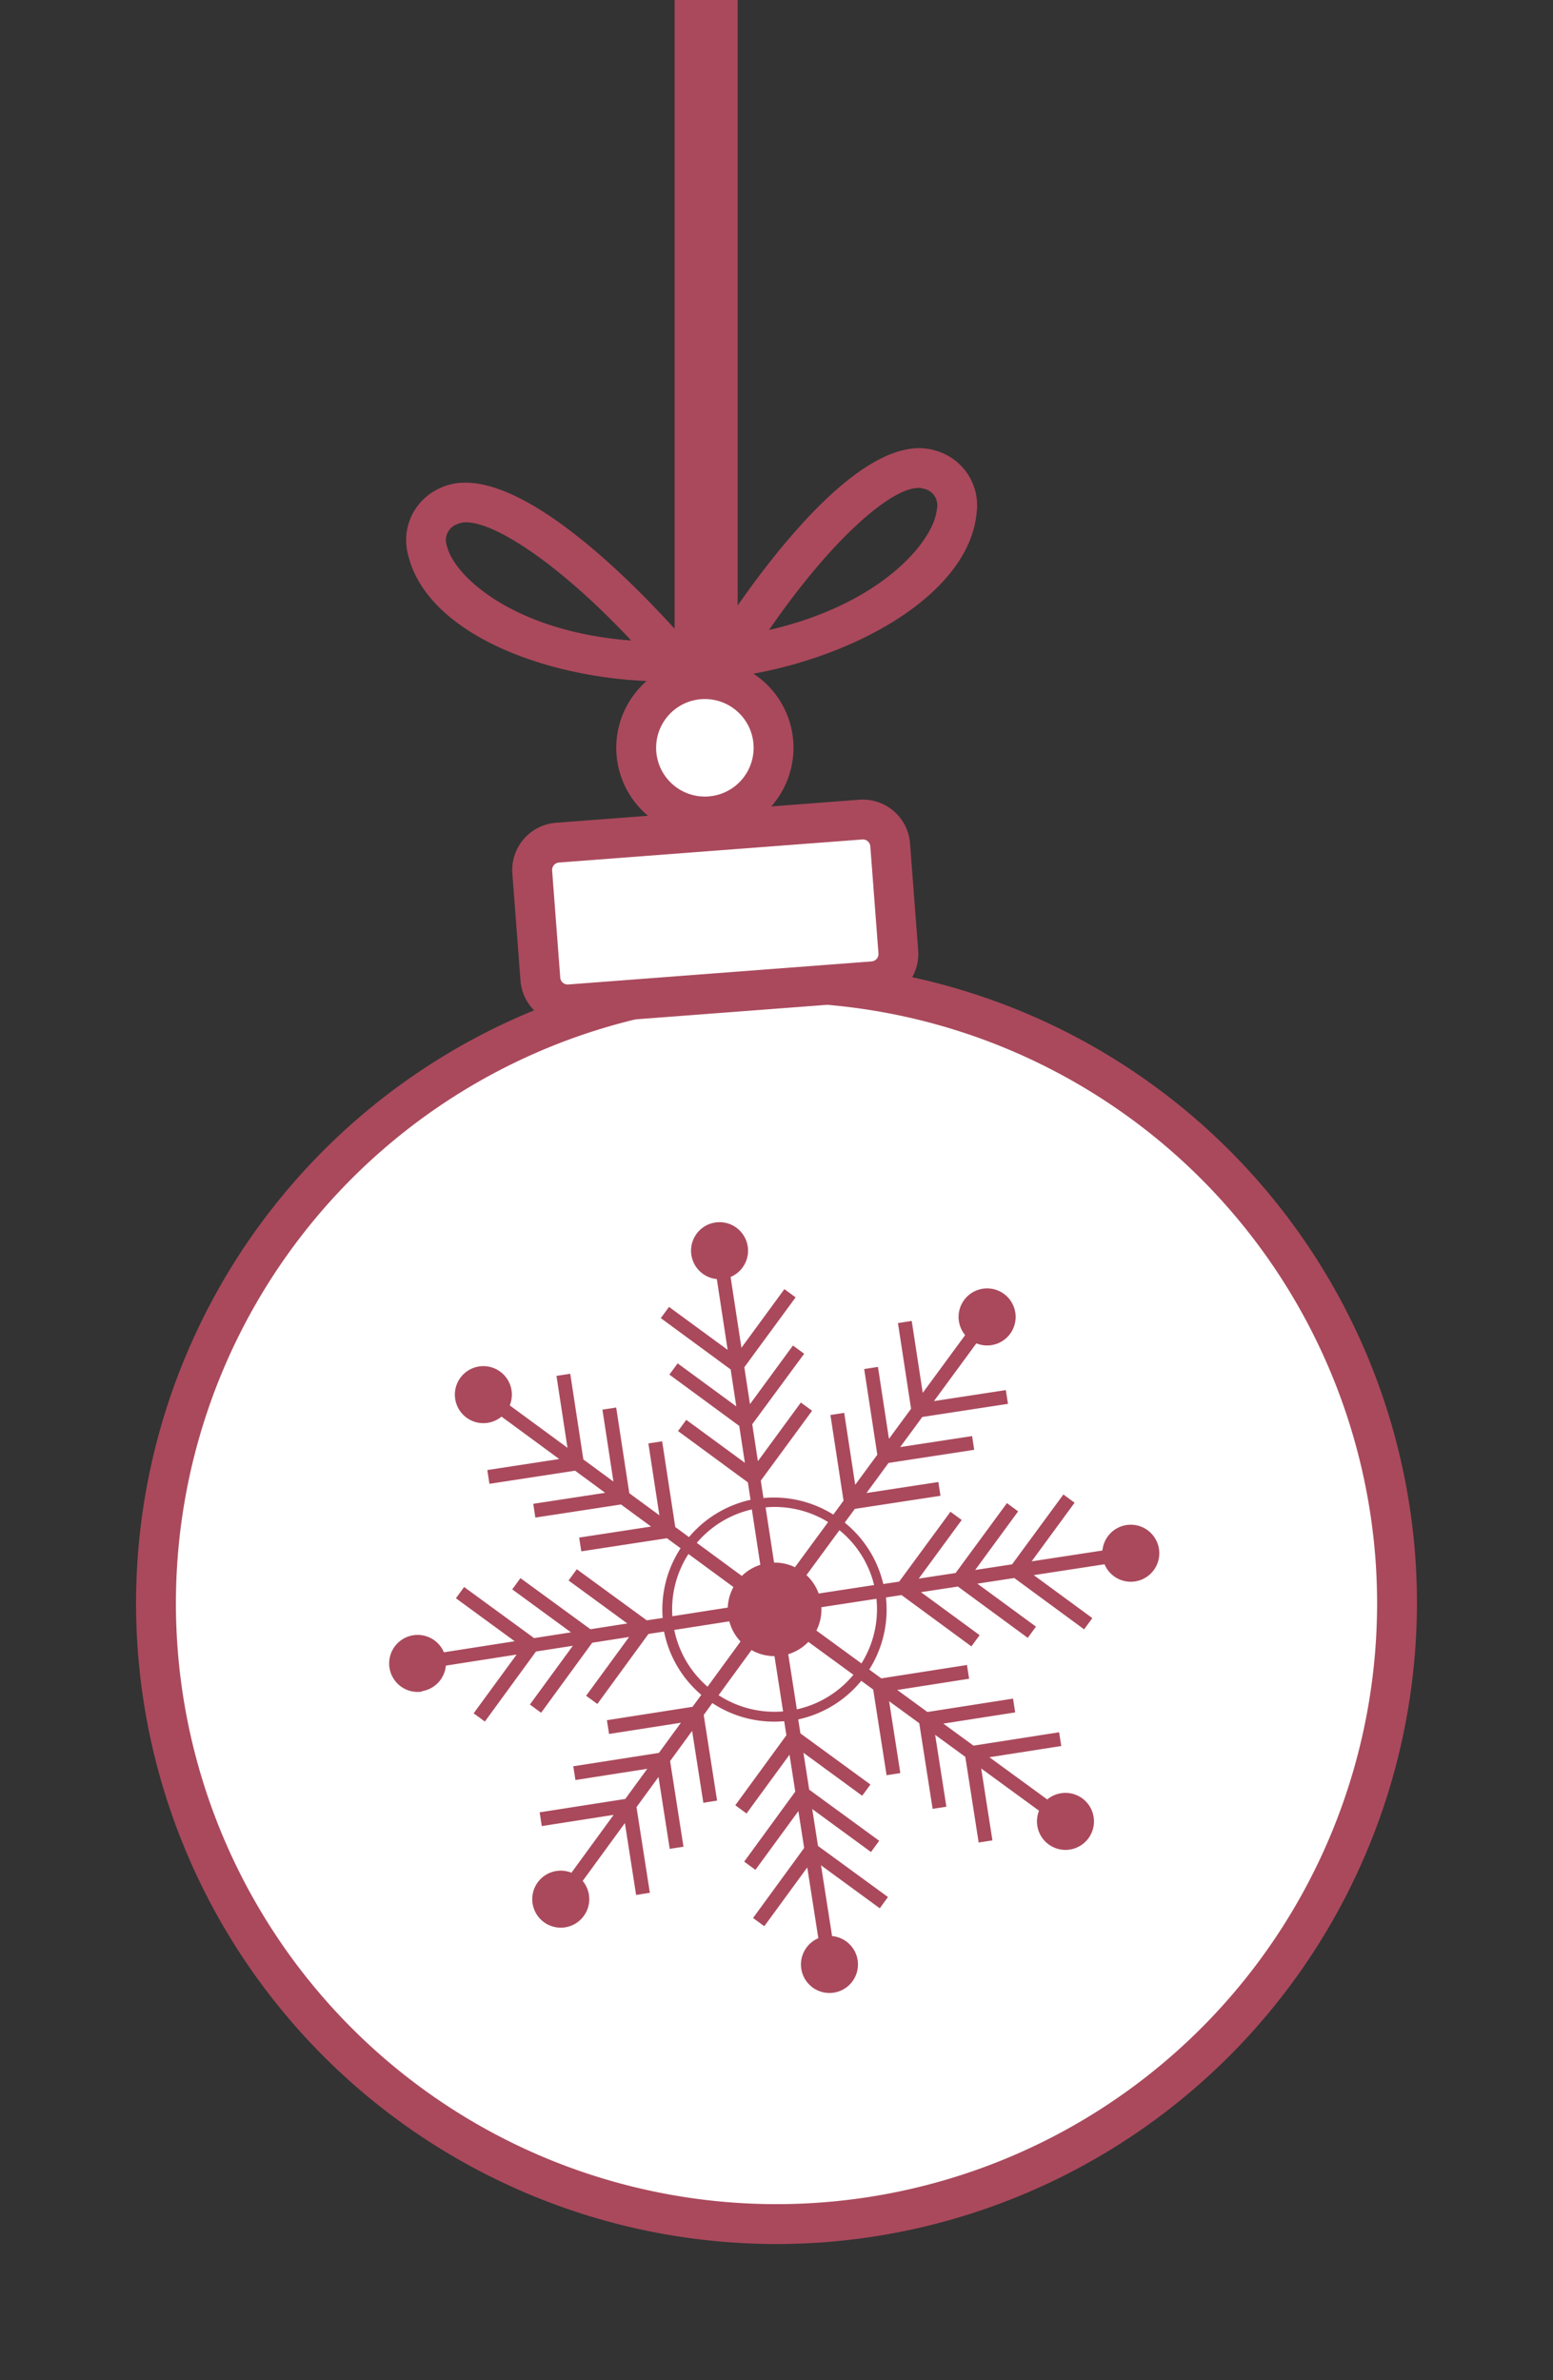 <svg xmlns="http://www.w3.org/2000/svg" width="65.056" height="99.671" viewBox="0 0 65.056 99.671"><rect x="0" y="0" width="65.056" height="99.671" fill="#333333" stroke="none"/><g transform="translate(-85.924 62.658)"><g transform="translate(85.924 -62.658)"><g transform="translate(0 18.768)"><g transform="translate(0 8.836)"><g transform="translate(0 7.011)"><circle cx="25.994" cy="25.994" r="25.994" transform="translate(0 49.655) rotate(-72.768)" fill="#fff"></circle><path d="M129.779,279.174A26.829,26.829,0,1,1,154.5,250.39,26.859,26.859,0,0,1,129.779,279.174Zm-3.937-51.839a25.159,25.159,0,1,0,26.992,23.182A25.188,25.188,0,0,0,125.841,227.335Z" transform="translate(-95.219 -219.894)" fill="#aa495c"></path></g><g transform="translate(25.816)"><path d="M161.795,197.008a2.877,2.877,0,1,1-3.087-2.651A2.877,2.877,0,0,1,161.795,197.008Z" transform="translate(-155.214 -193.513)" fill="#fff"></path><path d="M157.846,199.565a3.712,3.712,0,1,1,3.42-3.983A3.716,3.716,0,0,1,157.846,199.565Zm-.436-5.738a2.042,2.042,0,1,0,2.191,1.882A2.045,2.045,0,0,0,157.41,193.827Z" transform="translate(-153.853 -192.152)" fill="#aa495c"></path></g><g transform="translate(21.458 5.88)"><rect width="15.038" height="6.791" rx="2.749" transform="translate(0.751 1.89) rotate(-4.343)" fill="#fff"></rect><path d="M157.565,216.067l-12.706.965a1.985,1.985,0,0,1-2.127-1.827l-.341-4.483a1.985,1.985,0,0,1,1.827-2.127l12.706-.965a1.985,1.985,0,0,1,2.126,1.827l.341,4.483A1.985,1.985,0,0,1,157.565,216.067Zm-13.22-5.807a.312.312,0,0,0-.288.335l.34,4.483a.313.313,0,0,0,.336.288l12.706-.965a.313.313,0,0,0,.288-.336l-.341-4.483a.313.313,0,0,0-.335-.288Z" transform="translate(-142.386 -207.624)" fill="#aa495c"></path></g></g><g transform="translate(17.02 0)"><g transform="translate(11.811)"><path d="M161.786,178.711l.923-1.484c.974-1.565,6.006-9.317,9.448-8.219a2.379,2.379,0,0,1,1.709,2.6c-.332,3.554-5.521,6.294-10.346,6.89Zm9.564-8.141c-1.177.089-3.611,2.213-6.181,5.946,4.711-1.084,6.908-3.717,7.034-5.065a.709.709,0,0,0-.555-.852A.778.778,0,0,0,171.35,170.569Z" transform="translate(-161.786 -168.902)" fill="#aa495c"></path></g><g transform="translate(0 1.445)"><path d="M143.807,180.969l-1.746.05c-4.859.14-10.4-1.785-11.267-5.249a2.378,2.378,0,0,1,1.3-2.826c3.235-1.609,9.381,5.3,10.58,6.7Zm-10.684-6.6a.782.782,0,0,0-.29.074.709.709,0,0,0-.42.926c.328,1.313,2.9,3.585,7.717,3.944C137.026,176.009,134.3,174.277,133.122,174.366Z" transform="translate(-130.707 -172.703)" fill="#aa495c"></path></g><g transform="translate(12.038 8.134)"><path d="M163.263,190.987c.03.395-.142.73-.384.748s-.462-.287-.493-.682.142-.73.384-.748S163.233,190.592,163.263,190.987Z" transform="translate(-162.383 -190.304)" fill="#aa495c"></path></g></g></g><rect width="2.642" height="27.651" transform="translate(28.259 0)" fill="#aa495c"></rect></g><g transform="translate(102.224 -11.475)"><path d="M130.191,273.83a1.194,1.194,0,0,0,1-1.07l2.963-.463-1.8,2.461.471.344,2.14-2.932,1.545-.241-1.8,2.461.471.344,2.14-2.932,1.545-.241-1.8,2.461.471.344,2.14-2.932.653-.1a4.687,4.687,0,0,0,1.561,2.651l-.367.5-3.587.561.09.576,3.01-.47-.922,1.263-3.587.56.09.576,3.01-.47-.922,1.263-3.587.56.09.576,3.01-.47-1.768,2.423a1.194,1.194,0,1,0,.471.344l1.768-2.423.47,3.01.576-.09-.56-3.587.922-1.263.47,3.01.576-.09-.56-3.587.922-1.263.47,3.01.576-.09-.56-3.586.361-.5a4.693,4.693,0,0,0,3.01.759l.092.589-2.14,2.932.471.344,1.8-2.461.241,1.545-2.14,2.933.471.344,1.8-2.461.241,1.545-2.14,2.932.471.344,1.8-2.461.463,2.964a1.194,1.194,0,1,0,.576-.09l-.463-2.964,2.461,1.8.344-.471-2.932-2.14-.241-1.545,2.461,1.8.344-.471-2.932-2.14-.241-1.545,2.461,1.8.344-.471-2.932-2.14-.092-.586a4.688,4.688,0,0,0,2.641-1.617l.5.367.56,3.587.576-.09-.47-3.01,1.263.922.56,3.587.577-.09-.471-3.01,1.263.922.56,3.587.576-.09-.47-3.01,2.423,1.768a1.194,1.194,0,1,0,.344-.471l-2.423-1.768,3.01-.47-.09-.576-3.587.56-1.263-.922,3.01-.47-.09-.577-3.587.56-1.263-.922,3.01-.47-.09-.576-3.587.56-.507-.369a4.688,4.688,0,0,0,.7-3.019l.653-.1,2.926,2.149.345-.47-2.456-1.8,1.546-.236,2.926,2.149.345-.47-2.456-1.8,1.546-.236,2.926,2.149.345-.47-2.455-1.8,2.965-.454a1.194,1.194,0,1,0-.088-.577l-2.965.454,1.8-2.456-.47-.345-2.149,2.926-1.546.236,1.8-2.455-.47-.345-2.149,2.926-1.546.236,1.8-2.455-.47-.345-2.149,2.926-.665.1a4.688,4.688,0,0,0-1.616-2.571l.423-.575,3.588-.549-.088-.577-3.012.461.925-1.26,3.588-.549-.088-.576-3.012.461.926-1.26,3.588-.55-.088-.576-3.012.461,1.776-2.418a1.195,1.195,0,1,0-.47-.345l-1.776,2.418-.461-3.012-.577.089.549,3.588-.926,1.26-.461-3.012-.577.089.55,3.588-.926,1.26-.461-3.012-.577.089.549,3.588-.428.583a4.686,4.686,0,0,0-2.927-.694l-.111-.728,2.149-2.926-.47-.345-1.8,2.456-.237-1.546L146.2,259.7l-.47-.345-1.8,2.456-.237-1.546,2.149-2.926-.47-.345-1.8,2.456-.454-2.965a1.194,1.194,0,1,0-.577.088l.454,2.965-2.456-1.8-.345.47,2.926,2.149.236,1.546-2.456-1.8-.346.47,2.926,2.149.237,1.546-2.456-1.8-.345.47,2.926,2.149.112.73a4.689,4.689,0,0,0-2.579,1.561l-.575-.423-.549-3.588-.577.088.461,3.011-1.26-.925-.549-3.588-.577.088.461,3.012-1.26-.926-.549-3.588-.577.088.461,3.012-2.418-1.776a1.194,1.194,0,1,0-.345.47l2.417,1.776-3.012.461.088.577,3.588-.55,1.26.926-3.012.461.088.577,3.588-.549,1.26.925-3.012.461.088.577,3.588-.549.572.42a4.688,4.688,0,0,0-.751,2.918l-.665.1-2.932-2.14-.344.471,2.461,1.8-1.545.241-2.932-2.14-.344.471,2.461,1.8-1.545.241-2.932-2.14-.344.471,2.461,1.8-2.964.463a1.194,1.194,0,1,0-.914,1.646Zm10.567-2.564,2.306-.36a1.95,1.95,0,0,0,.471.844l-1.382,1.893A4.272,4.272,0,0,1,140.758,271.266Zm1.86,2.729,1.376-1.886a1.95,1.95,0,0,0,.962.254l.361,2.314A4.276,4.276,0,0,1,142.618,274Zm3.276.6-.361-2.312a1.957,1.957,0,0,0,.842-.517l1.888,1.378A4.273,4.273,0,0,1,145.895,274.591Zm2.709-1.924-1.891-1.38a1.95,1.95,0,0,0,.209-.977l2.307-.353A4.269,4.269,0,0,1,148.6,272.667Zm.525-3.285-2.321.355a1.953,1.953,0,0,0-.511-.771l1.382-1.881A4.275,4.275,0,0,1,149.129,269.382Zm-1.926-2.635-1.388,1.889a1.955,1.955,0,0,0-.875-.194l-.354-2.313A4.272,4.272,0,0,1,147.2,266.747Zm-3.193-.527.354,2.315a1.95,1.95,0,0,0-.774.466l-1.887-1.386A4.269,4.269,0,0,1,144.01,266.219Zm-2.655,1.863,1.884,1.383a1.954,1.954,0,0,0-.239.86l-2.32.362A4.272,4.272,0,0,1,141.355,268.082Z" transform="translate(-128.813 -254.193)" fill="#aa495c"></path></g></g></svg>